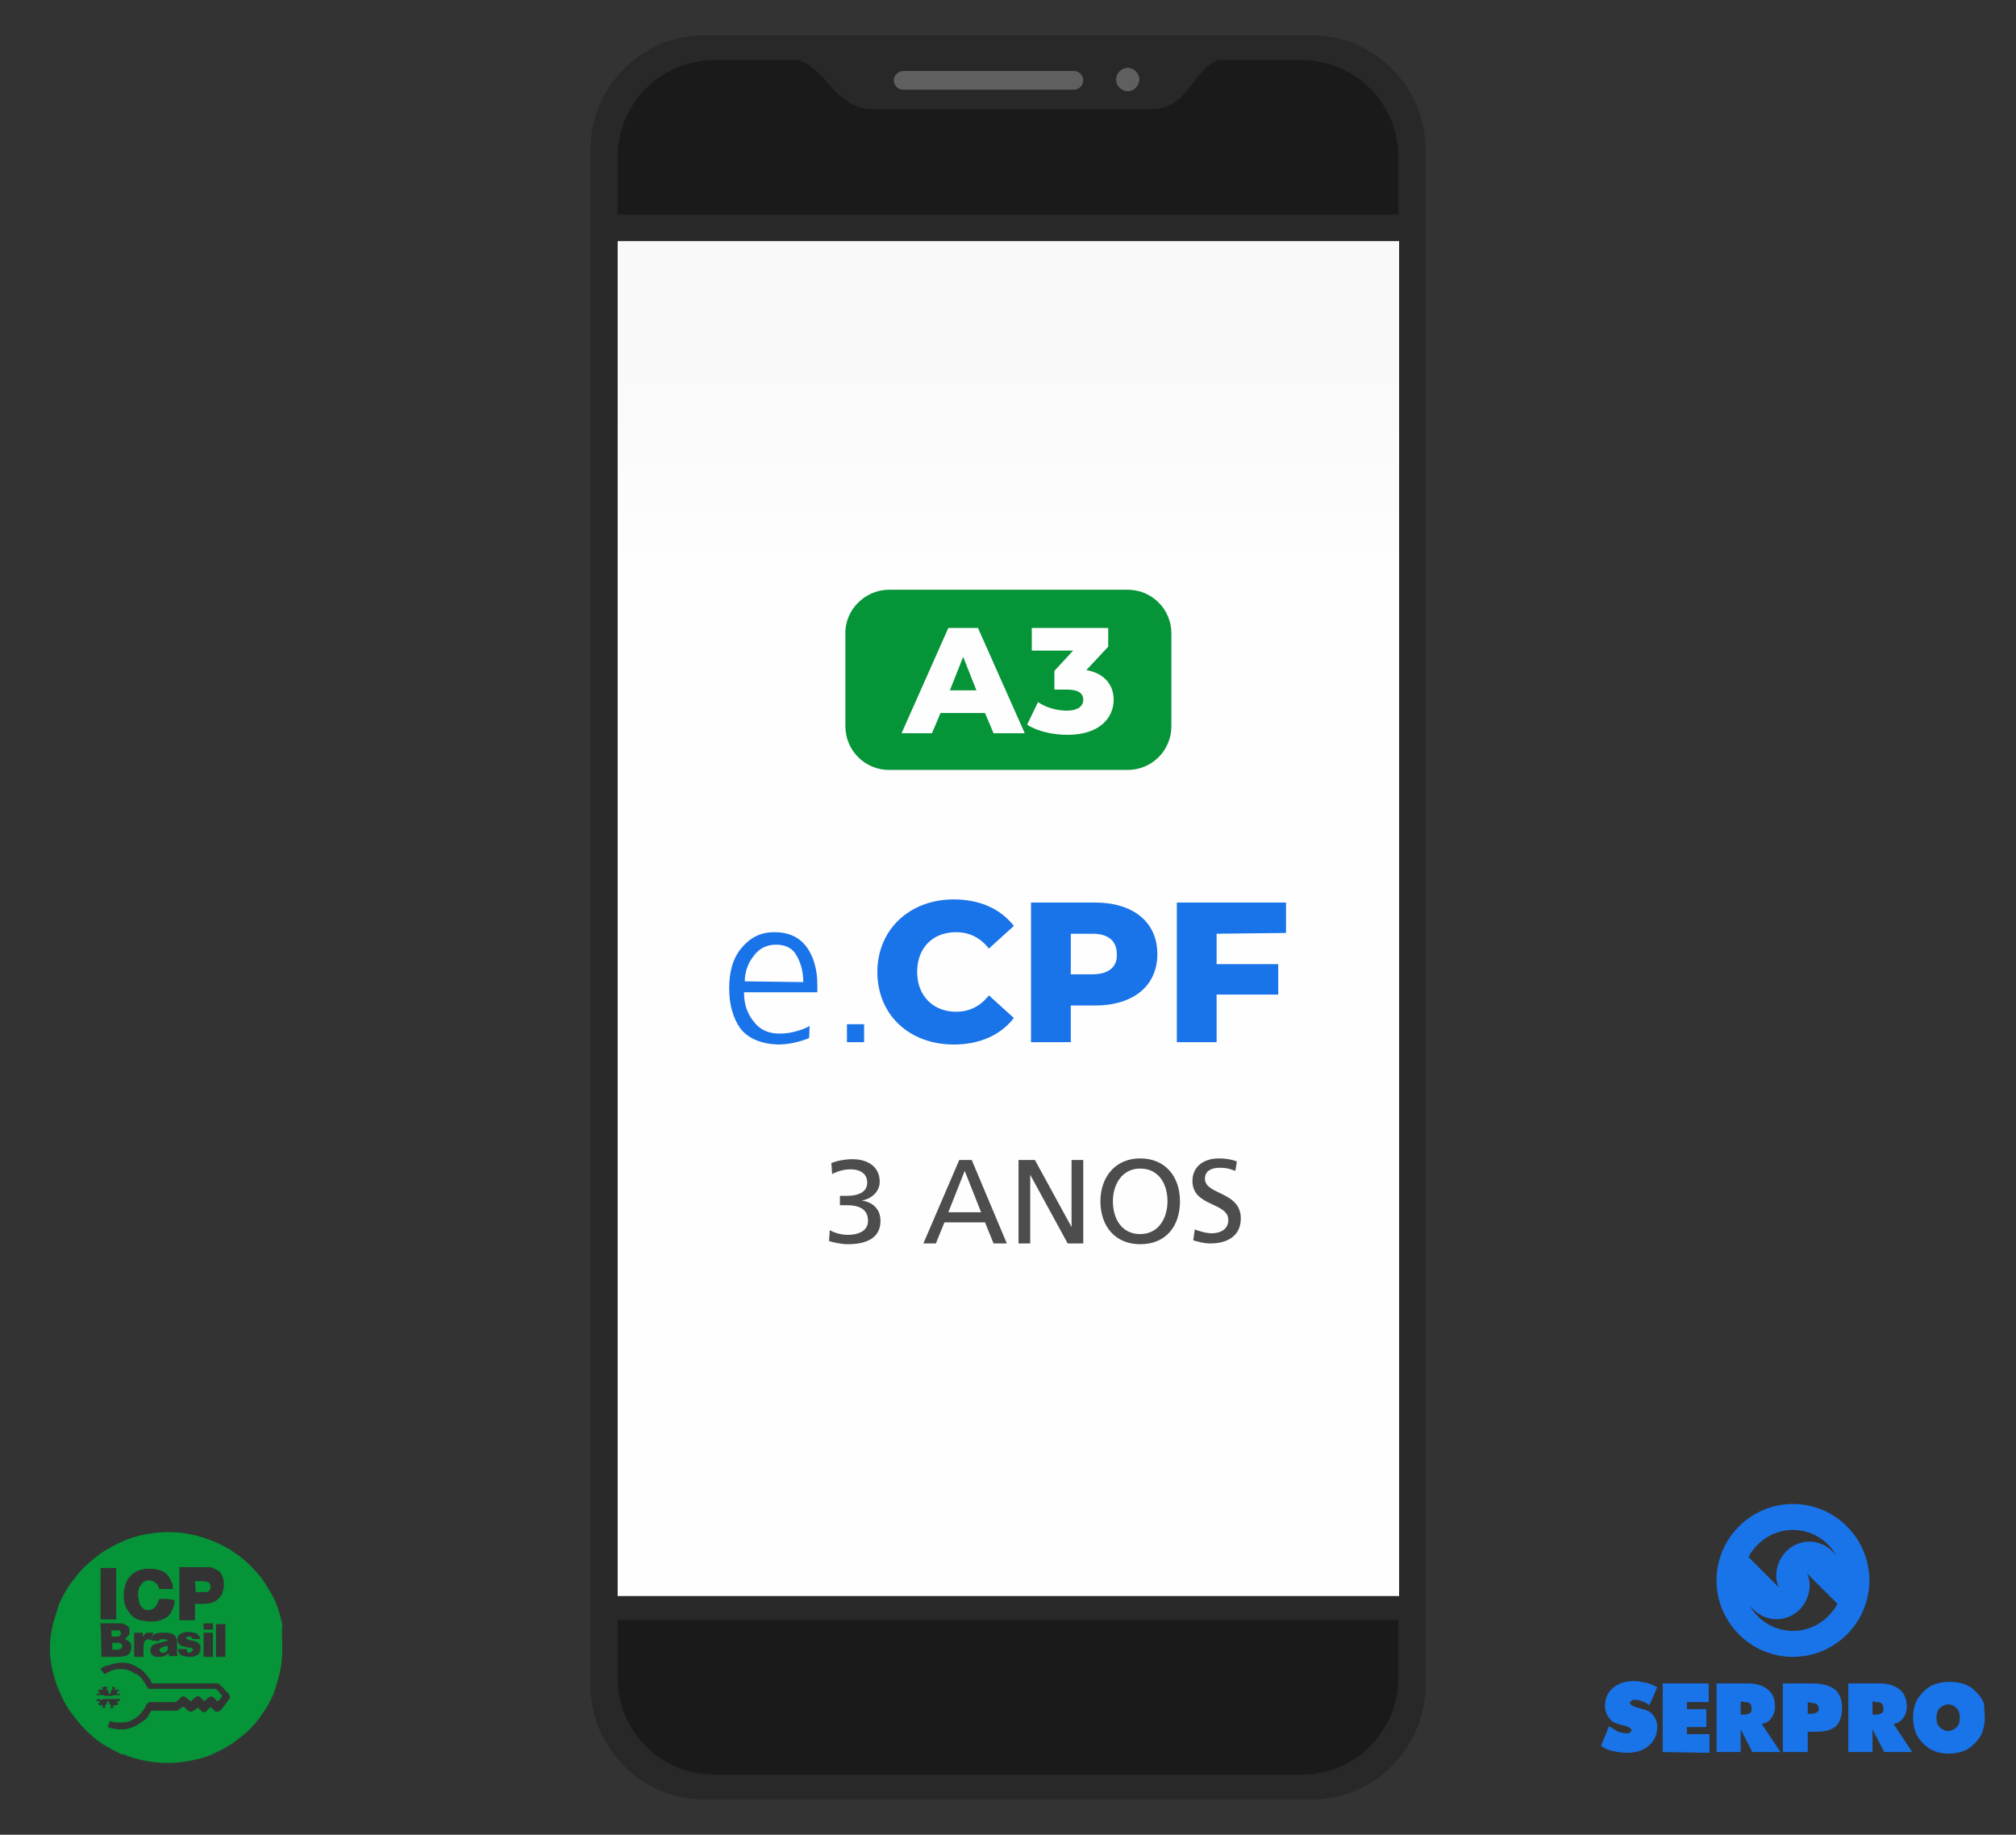 <?xml version="1.0" encoding="utf-8"?>
<!-- Generator: Adobe Illustrator 21.1.0, SVG Export Plug-In . SVG Version: 6.00 Build 0)  -->
<svg version="1.0"
	 id="Camada_1" shape-rendering="geometricPrecision" text-rendering="geometricPrecision" image-rendering="optimizeQuality"
	 xmlns="http://www.w3.org/2000/svg" xmlns:xlink="http://www.w3.org/1999/xlink" x="0px" y="0px" viewBox="0 0 258.5 235.2"
	 style="enable-background:new 0 0 258.5 235.2;" xml:space="preserve">
<rect x="0" y="0" width="258.5" height="235.2" fill="#333333" stroke="none"/>
<style type="text/css">
	.st0{fill:none;}
	.st1{fill:#282828;}
	.st2{fill:#1A1A1A;}
	.st3{fill:#5F5F5F;}
	.st4{fill:url(#SVGID_1_);}
	.st5{fill:#1973E9;}
	.st6{fill:#059437;}
	.st7{fill:#FEFEFE;}
	.st8{fill:#4D4D4D;}
</style>
<g id="Camada_x0020_1">
	<g id="_1551941552256">
		<path class="st0" d="M0,0h258.5v235.2H0V0z"/>
		<g>
			<path class="st1" d="M168.1,230.7H90.4c-8.1,0-14.7-6.6-14.7-14.7V19.2c0-8.1,6.6-14.7,14.7-14.7h77.7c8.1,0,14.7,6.6,14.7,14.7
				V216C182.8,224.1,176.2,230.7,168.1,230.7z"/>
			<path class="st2" d="M179.3,27.5v-7.4c0-6.9-5.6-12.4-12.4-12.4H91.6c-6.9,0-12.4,5.6-12.4,12.4v7.4L179.3,27.5L179.3,27.5z"/>
			<path class="st2" d="M79.2,207.7v7.4c0,6.9,5.6,12.4,12.4,12.4h75.3c6.9,0,12.4-5.6,12.4-12.4v-7.4H79.2L79.2,207.7z"/>
			<path class="st1" d="M100.6,7.4c5.3,0,5.8,6.6,11.4,6.6c4.2,0,30.1,0,35.6,0c5.5,0,5.3-6.6,10.3-6.6
				C157.9,7.4,100.6,7.4,100.6,7.4z"/>
			<path class="st3" d="M144.6,11.7c-0.8,0-1.5-0.7-1.5-1.5c0-0.8,0.7-1.5,1.5-1.5s1.5,0.7,1.5,1.5C146,11.1,145.4,11.7,144.6,11.7z
				"/>
			<path class="st3" d="M137.7,11.5h-21.9c-0.7,0-1.2-0.6-1.2-1.2s0.6-1.2,1.2-1.2h21.9c0.7,0,1.2,0.6,1.2,1.2
				S138.4,11.5,137.7,11.5z"/>
			
				<linearGradient id="SVGID_1_" gradientUnits="userSpaceOnUse" x1="10581.768" y1="-12592.472" x2="10581.768" y2="-13054.882" gradientTransform="matrix(5.831273e-02 0 0 -5.831273e-02 -487.794 -687.679)">
				<stop  offset="0" style="stop-color:#F9F9F9"/>
				<stop  offset="1" style="stop-color:#FEFEFE"/>
			</linearGradient>
			<path class="st4" d="M79.2,30.9h100.2v173.7H79.2C79.2,204.6,79.2,30.9,79.2,30.9z"/>
		</g>
		<path class="st5" d="M205.3,223.8l1-2.5c0.5,0.3,0.9,0.5,1.2,0.7c0.4,0.1,0.7,0.2,1,0.2c0.2,0,0.4,0,0.5-0.1
			c0.1-0.1,0.2-0.2,0.2-0.3c0-0.2-0.3-0.4-0.9-0.6c-0.2,0-0.4-0.1-0.5-0.1c-0.7-0.2-1.2-0.4-1.5-0.9c-0.3-0.4-0.5-0.9-0.5-1.5
			c0-0.9,0.3-1.7,1-2.3c0.7-0.6,1.6-0.9,2.7-0.9c0.5,0,1,0.1,1.5,0.2c0.5,0.1,1,0.3,1.5,0.6l-1,2.3c-0.3-0.2-0.6-0.4-0.9-0.5
			c-0.3-0.1-0.6-0.2-0.9-0.2c-0.2,0-0.4,0-0.5,0.1c-0.1,0.1-0.2,0.2-0.2,0.3c0,0.2,0.4,0.5,1.3,0.7c0.1,0,0.2,0.1,0.3,0.1
			c0.6,0.1,1.1,0.4,1.4,0.8c0.3,0.4,0.5,0.9,0.5,1.5c0,1-0.4,1.8-1.1,2.4c-0.7,0.6-1.6,0.9-2.8,0.9c-0.6,0-1.2-0.1-1.7-0.2
			C206.4,224.4,205.8,224.2,205.3,223.8L205.3,223.8z M239.7,202.6c0,5.4-4.4,9.8-9.8,9.8c-5.4,0-9.8-4.4-9.8-9.8
			c0-5.4,4.4-9.8,9.8-9.8C235.3,192.8,239.7,197.2,239.7,202.6z M229,198.9c1.7-1.7,4.3-1.7,6,0c0.1,0.1,0.3,0.3,0.4,0.4
			c-0.3-0.5-0.6-0.9-1-1.3c-2.5-2.5-6.5-2.5-9,0c-0.5,0.5-0.9,1-1.2,1.6l3.9,3.9C227.4,202.1,227.8,200.2,229,198.9L229,198.9z
			 M230.8,206.3c-1.7,1.7-4.3,1.7-6,0c-0.1-0.1-0.3-0.3-0.4-0.4c0.3,0.5,0.6,0.9,1,1.3c2.5,2.5,6.5,2.5,9,0c0.5-0.5,0.9-1,1.2-1.6
			l-3.9-3.9C232.4,203.1,232,205,230.8,206.3L230.8,206.3z M213.2,224.6v-8.8h5.9v2.4h-2.8v0.9h2.5v2.3h-2.5v0.9h2.9v2.4
			L213.2,224.6L213.2,224.6z M223.2,218.1v1.7h0.5c0.3,0,0.5-0.1,0.7-0.2c0.2-0.1,0.2-0.4,0.2-0.6c0-0.3-0.1-0.5-0.2-0.6
			c-0.2-0.2-0.4-0.2-0.7-0.2L223.2,218.1L223.2,218.1z M220.1,224.6v-8.8h4c1.2,0,2,0.3,2.6,0.8c0.6,0.5,0.9,1.2,0.9,2.2
			c0,0.6-0.2,1.1-0.5,1.5c-0.3,0.4-0.7,0.6-1.2,0.7l2.4,3.6h-3.6l-1.5-2.9v2.9L220.1,224.6L220.1,224.6z M228.6,224.6v-8.8h3.8
			c1.3,0,2.3,0.3,2.9,0.8c0.6,0.5,0.9,1.3,0.9,2.4c0,1-0.3,1.8-0.8,2.3c-0.6,0.5-1.4,0.7-2.6,0.7h-1v2.6L228.6,224.6L228.6,224.6z
			 M231.8,218.2v1.5h0.5c0.3,0,0.5-0.1,0.7-0.2c0.2-0.1,0.2-0.3,0.2-0.5s-0.1-0.4-0.2-0.5c-0.2-0.1-0.4-0.2-0.7-0.2L231.8,218.2
			L231.8,218.2z M240.1,218.1v1.7h0.5c0.3,0,0.5-0.1,0.7-0.2c0.2-0.1,0.2-0.4,0.2-0.6c0-0.3-0.1-0.5-0.2-0.6
			c-0.2-0.2-0.4-0.2-0.7-0.2L240.1,218.1L240.1,218.1z M237,224.6v-8.8h4c1.2,0,2,0.3,2.6,0.8c0.6,0.5,0.9,1.2,0.9,2.2
			c0,0.6-0.2,1.1-0.5,1.5c-0.3,0.4-0.7,0.6-1.2,0.7l2.4,3.6h-3.6l-1.5-2.9v2.9L237,224.6L237,224.6z M249.8,221.9
			c0.4,0,0.8-0.2,1.1-0.5c0.3-0.3,0.4-0.7,0.4-1.2c0-0.5-0.1-0.9-0.4-1.2c-0.3-0.3-0.6-0.5-1.1-0.5c-0.4,0-0.8,0.2-1.1,0.5
			c-0.3,0.3-0.4,0.7-0.4,1.2c0,0.5,0.1,0.9,0.4,1.2C249,221.7,249.4,221.9,249.8,221.9L249.8,221.9z M254.5,220.2
			c0,0.6-0.1,1.2-0.3,1.8c-0.2,0.6-0.6,1.1-1,1.5c-0.4,0.4-0.9,0.8-1.5,1c-0.6,0.2-1.2,0.3-1.8,0.3c-0.7,0-1.3-0.1-1.8-0.3
			c-0.6-0.2-1.1-0.6-1.5-1c-0.4-0.4-0.8-0.9-1-1.5c-0.2-0.6-0.3-1.2-0.3-1.8c0-0.7,0.1-1.3,0.3-1.8c0.2-0.6,0.6-1.1,1-1.5
			c0.4-0.4,0.9-0.8,1.5-1c0.6-0.2,1.2-0.3,1.9-0.3c0.7,0,1.3,0.1,1.9,0.3c0.6,0.2,1.1,0.6,1.5,1c0.4,0.4,0.8,0.9,1,1.5
			C254.4,219,254.5,219.6,254.5,220.2z"/>
		<g>
			<g>
				<path class="st6" d="M114,75.6h30.6c3.1,0,5.6,2.5,5.6,5.6v11.9c0,3.1-2.5,5.6-5.6,5.6H114c-3.1,0-5.6-2.5-5.6-5.6V81.3
					C108.3,78.2,110.9,75.6,114,75.6z"/>
				<path class="st7" d="M127.4,94h4l-6-13.5h-3.8l-6,13.5h3.9l1.1-2.6h5.7L127.4,94z M121.8,88.5l1.7-4.3l1.7,4.3H121.8z
					 M139.3,85.9l2.8-3v-2.4h-9.8v2.9h5.3l-2.4,2.6v2.4h1.6c1.5,0,2.1,0.5,2.1,1.3c0,0.9-0.8,1.4-2.1,1.4c-1.3,0-2.7-0.4-3.7-1.1
					l-1.4,2.9c1.4,0.9,3.4,1.3,5.2,1.3c4.1,0,5.9-2.2,5.9-4.5C142.8,87.8,141.6,86.3,139.3,85.9L139.3,85.9z"/>
			</g>
			<g>
				<g>
					<path class="st5" d="M103.8,131.5c-0.4,0.3-1,0.5-1.7,0.7c-0.7,0.2-1.4,0.3-2.1,0.3c-1.5,0-2.6-0.5-3.4-1.6
						c-0.8-1-1.2-2.2-1.2-3.7h9.4v-0.9c0-1.9-0.4-3.5-1.3-4.8c-0.9-1.3-2.3-2-4.2-2c-1.8,0-3.1,0.7-4.2,2c-1.1,1.3-1.6,3-1.6,5.2
						c0,2.1,0.5,3.8,1.4,5.1c1,1.3,2.6,2,4.8,2.1c1.4,0,2.7-0.3,4-0.8C103.8,133.2,103.8,131.5,103.8,131.5z M95.5,125.8
						c0-1.2,0.4-2.3,1.1-3.2c0.7-1,1.7-1.5,2.9-1.5c1.3,0,2.2,0.5,2.7,1.5c0.5,0.9,0.8,2,0.8,3.3L95.5,125.8L95.5,125.8z
						 M108.6,133.6h2.2v-2.3h-2.2V133.6z"/>
					<path class="st5" d="M122.3,133.9c3.3,0,6-1.2,7.7-3.4l-3.2-2.9c-1.1,1.4-2.5,2.1-4.2,2.1c-2.9,0-5-2-5-5.1c0-3.1,2-5.1,5-5.1
						c1.7,0,3.1,0.7,4.2,2.1l3.2-2.9c-1.7-2.2-4.4-3.4-7.7-3.4c-5.7,0-9.8,3.9-9.8,9.3C112.5,130.1,116.6,133.9,122.3,133.9
						L122.3,133.9z M140.4,115.7h-8.2v17.9h5.1v-4.7h3.1c4.9,0,8-2.5,8-6.6C148.4,118.2,145.3,115.7,140.4,115.7z M140.1,124.9h-2.8
						v-5.2h2.8c2.1,0,3.1,1,3.1,2.6C143.3,123.9,142.2,124.9,140.1,124.9z M164.9,119.6v-3.9h-14v17.9h5.1v-6.1h7.9v-3.9h-7.9v-3.9
						L164.9,119.6L164.9,119.6z"/>
				</g>
				<path class="st8" d="M107.7,154.5h0.9c1.4,0,2.7,0.4,2.7,2c0,1.4-1.4,1.8-2.6,1.8c-0.9,0-1.8-0.3-2.3-0.6l-0.1,1.4
					c0.7,0.2,1.6,0.4,2.4,0.4c2.1,0,4.2-0.6,4.2-3c0-1.5-1-2.4-2.4-2.6v0c1.2-0.2,2.3-1.1,2.3-2.4c0-2-1.6-2.9-3.5-2.9
					c-0.9,0-2,0.2-2.7,0.5l0.1,1.4c0.6-0.3,1.4-0.6,2.4-0.6c1.1,0,2.1,0.5,2.1,1.7c0,1.4-1.5,1.7-2.6,1.7h-0.9L107.7,154.5
					L107.7,154.5z M118.4,159.4h1.6l1.1-2.7h5.2l1.1,2.7h1.7l-4.5-10.7H123L118.4,159.4L118.4,159.4z M125.8,155.4h-4.2l2.1-5.3
					L125.8,155.4L125.8,155.4z M130.6,159.4h1.5v-8.8h0l4.8,8.8h2v-10.7h-1.5v8.6h0l-4.7-8.6h-2.1V159.4z M142.7,154
					c0-2.2,1.2-4.2,3.5-4.2c2.4,0,3.5,2,3.5,4.2c0,2.1-1.1,4.2-3.5,4.2C143.8,158.2,142.7,156.2,142.7,154z M141.1,154
					c0,3.2,1.9,5.5,5.1,5.5c3.3,0,5.1-2.3,5.1-5.5c0-3.2-1.9-5.5-5.1-5.5C143,148.5,141.1,150.9,141.1,154z M158.6,148.9
					c-0.7-0.3-1.6-0.4-2.3-0.4c-1.9,0-3.4,1-3.4,2.9c0,3.3,4.6,2.7,4.6,5c0,1.3-1.2,1.7-2.1,1.7c-0.8,0-1.7-0.3-2.2-0.5l-0.2,1.4
					c0.7,0.2,1.4,0.4,2.2,0.4c2.1,0,3.9-0.9,3.9-3.2c0-3.5-4.6-3-4.6-5.1c0-1.1,1-1.4,1.9-1.4c0.8,0,1.2,0.1,2,0.4L158.6,148.9
					L158.6,148.9z"/>
			</g>
		</g>
		<path class="st6" d="M36.2,211.4c0,1-0.1,2-0.3,2.9c-0.2,0.9-0.5,1.9-0.8,2.8l0,0l0,0l0,0l0,0l0,0c-0.4,0.9-0.8,1.7-1.4,2.5
			c-0.5,0.8-1.1,1.5-1.7,2.1l0,0l0,0l0,0l0,0l0,0h0l0,0l0,0l0,0l0,0l0,0l0,0l0,0l0,0l0,0c-0.7,0.7-1.4,1.2-2.2,1.8
			c-0.8,0.5-1.7,1-2.6,1.4l0,0l0,0l0,0l0,0l0,0h0l0,0h0c-0.9,0.4-1.8,0.6-2.7,0.8c-1,0.2-2,0.3-3,0.3c-1,0-2-0.1-3-0.3
			c-0.9-0.2-1.8-0.4-2.6-0.8l0,0l0,0l-0.1,0h0l-0.1,0l0,0l-0.1,0l0,0h0l0,0l0,0l0,0l0,0l0,0c-0.8-0.4-1.6-0.8-2.4-1.3
			c-0.8-0.5-1.6-1.2-2.3-1.9c-0.7-0.7-1.3-1.5-1.9-2.3c-0.6-0.8-1-1.7-1.4-2.6c-0.4-0.9-0.7-1.9-0.9-2.8c-0.2-0.9-0.3-1.8-0.3-2.7
			l0,0l0,0v0v0l0,0v0v0v0l0,0v0v0v0l0,0v0v0l0,0l0,0c0-0.9,0.1-1.8,0.3-2.7c0.2-0.9,0.5-1.8,0.8-2.7l0,0l0-0.1l0,0l0,0l0,0l0,0
			c0.4-0.9,0.8-1.7,1.4-2.6c0.6-0.8,1.2-1.6,1.9-2.3c0.7-0.7,1.5-1.3,2.3-1.9c0.8-0.5,1.7-1,2.6-1.4c0.9-0.4,1.9-0.7,2.9-0.9
			c1-0.2,2-0.3,3-0.3h0c1,0,2,0.1,2.9,0.3c1,0.2,1.9,0.5,2.9,0.9c0.9,0.4,1.8,0.8,2.6,1.4c0.8,0.5,1.5,1.1,2.2,1.8l0,0l0,0l0,0l0,0
			l0,0l0,0l0,0l0,0l0,0l0,0c0.7,0.7,1.3,1.4,1.8,2.2c0.5,0.8,1,1.6,1.4,2.5l0,0l0,0l0,0l0,0.1l0,0l0,0l0,0l0,0l0,0l0,0l0,0
			c0.4,0.9,0.6,1.8,0.8,2.7C36.1,209.5,36.2,210.4,36.2,211.4L36.2,211.4z M12.9,213.9c0,0.1,0.4,0.6,0.5,0.7c0.1,0,0.3-0.2,0.4-0.2
			c1-0.6,2.3-0.6,3.3,0c0.1,0.1,0.2,0.2,0.4,0.2c0,0,0.1,0,0.1,0.1l0.2,0.1c0.1,0.1,0.3,0.3,0.4,0.4l0.1,0.2
			c0.3,0.3,0.4,0.6,0.6,0.9c0.1,0.2,0.1,0.2,0.4,0.2c0.2,0,0.4,0,0.6,0c1.6,0,3.2,0,4.8,0c0.8,0,1.6,0,2.4,0c0.1,0,0.2,0,0.3,0
			c0.1,0,0.3,0,0.3,0c0,0,0,0,0,0c0.1,0.1,0.3,0.3,0.4,0.4c0.1,0.2,0.3,0.3,0.4,0.5c0,0.1-0.5,0.7-0.6,0.7c0,0-0.2-0.1-0.2-0.2
			c0,0-0.1-0.1-0.1-0.1c-0.6-0.6-0.7-0.3-1.3,0.2c0,0-0.1,0.1-0.1,0.1c0,0-0.1-0.1-0.1-0.1c-0.1-0.1-0.2-0.2-0.4-0.4
			c-0.3-0.3-0.5-0.1-0.8,0.1c-0.1,0.1-0.1,0.1-0.2,0.2c-0.1,0.1-0.1,0.1-0.2,0.2c-0.1,0-0.6-0.5-0.8-0.6c-0.3-0.1-0.4,0-0.6,0.2
			c0,0-0.1,0.1-0.1,0.1c0,0-0.1,0.1-0.1,0.1c-0.1,0.1-0.3,0.2-0.4,0.3c-0.1,0-0.1,0-0.2,0c-0.6,0-1.2,0-1.8,0c-0.3,0-0.6,0-0.9,0
			c-0.1,0-0.3,0-0.4,0c-0.1,0-0.1,0-0.2,0.1c-0.2,0.1-0.2,0.2-0.3,0.4c-0.3,0.5-0.4,0.7-0.8,1.1l-0.2,0.2c-0.2,0.1-0.3,0.3-0.6,0.4
			c-0.5,0.3-0.8,0.4-1.4,0.4c-0.3,0-0.6,0-0.9,0c-0.2,0-0.4-0.1-0.5-0.1c0,0-0.1,0-0.2-0.1c0,0-0.3,0.8-0.3,0.8
			c0.3,0.1,0.5,0.2,0.8,0.2c0.3,0.1,0.6,0.1,0.9,0.1c0.3,0,0.6,0,0.9-0.1c0.5-0.1,1-0.3,1.4-0.6c0.2-0.1,0.4-0.3,0.6-0.4
			c0.1-0.1,0.2-0.2,0.3-0.2c0.1-0.1,0.2-0.2,0.2-0.3c0.2-0.3,0.3-0.5,0.5-0.8c0,0,0,0,0,0c0,0,1.5,0,1.6,0c0.5,0,1,0,1.5,0
			c0.2,0,0.2,0,0.4-0.1c0.1-0.1,0.5-0.4,0.6-0.4c0.1,0,0.1,0,0.2,0.1c0.1,0,0.1,0.1,0.1,0.1c0.1,0.1,0.4,0.4,0.6,0.4
			c0.3,0.1,0.5-0.2,0.7-0.3c0.1,0,0.2-0.2,0.3-0.2c0.3,0.3,0.5,0.6,0.8,0.6c0.2,0,0.3-0.2,0.4-0.3c0.1-0.1,0.1-0.1,0.2-0.2
			c0,0,0.2-0.1,0.2-0.2c0,0,0.1,0.1,0.1,0.1l0.4,0.4c0.1,0.1,0.2,0.2,0.4,0.1c0.1,0,0.2,0,0.3-0.1c0,0,0,0,0.1-0.1c0,0,0,0,0.1-0.1
			c0,0,0,0,0.1-0.1c0.2-0.3,0.7-0.9,0.9-1.2c0.2-0.3,0-0.5-0.1-0.7c0,0-0.1-0.1-0.1-0.1l-0.4-0.4c-0.1-0.1-0.2-0.3-0.4-0.4
			c0,0,0,0-0.1-0.1c0,0,0,0-0.1-0.1c0-0.1-0.1-0.1-0.1-0.1c-0.1-0.1-0.1-0.1-0.4-0.1c-0.3,0-0.7,0-1,0c-0.3,0-0.7,0-1,0l-5.2,0
			c-0.3,0-0.7,0-1,0c0,0-0.1-0.1-0.1-0.2c0-0.1-0.1-0.1-0.1-0.2c-0.2-0.3-0.4-0.5-0.6-0.8l-0.2-0.2c-0.1-0.1-0.2-0.2-0.3-0.3
			c-0.4-0.3-0.8-0.5-1.2-0.7c-0.9-0.4-2.2-0.3-3.1,0.1C13.5,213.5,13,213.8,12.9,213.9L12.9,213.9z M13,216.4c0.1,0.1,0.2,0,0.2,0.1
			c0,0,0,0.1,0,0.1l-0.5,0c0,0-0.2,0.2-0.2,0.3l0.3,0l0,0.2c0,0,0,0,0,0c0,0-0.2,0-0.3,0c-0.1,0-0.1,0-0.1,0.1c0,0,0,0.1,0,0.1
			c0.2,0,0.5,0,0.8,0c0,0,0.1,0,0.1,0c0.1,0-0.1,0.1,0.2,0.1c0.1,0,0.9,0,1,0c0,0,0-0.1,0.1-0.1c0.2,0,0.5,0,0.8,0c0,0,0-0.1,0-0.1
			c-0.1-0.2-0.3,0-0.4-0.1v-0.3c0.1,0,0.3,0,0.3,0c0,0,0,0,0,0c0,0-0.1-0.2-0.1-0.2l-0.5,0c0,0,0-0.2,0-0.2c0,0,0.1,0,0.2,0
			c0,0,0,0,0,0l0,0c-0.1,0-0.4-0.2-0.5-0.2c0,0.1,0,0.4,0,0.5l-0.2,0v0.4h-0.3v-0.4l-0.2,0c0-0.1,0-0.4,0-0.5
			C13.4,216.2,13.1,216.3,13,216.4L13,216.4z M12.4,217.8c0,0.1,0,0.2,0.1,0.3c0,0,0.3,0,0.3,0c0,0.3,0,0.2-0.2,0.2
			c-0.1,0,0.1,0.2,0.1,0.3l0.5,0c0,0.3,0,0.2-0.2,0.2c0,0,0.1,0.1,0.2,0.1c0.3,0.1,0.3,0.1,0.3-0.4l0.2,0l0-0.4H14l0,0.4l0.2,0
			c0,0.6,0,0.6,0.3,0.4c0.1,0,0.2-0.1,0.2-0.1c-0.2,0-0.2,0-0.2-0.2l0.5,0c0,0,0.2-0.2,0.2-0.3c0,0-0.1,0-0.2,0c0,0,0-0.2,0-0.2
			c0.1,0,0.3,0,0.3,0c0,0,0.1-0.2,0.1-0.3c-0.2,0-0.3,0-0.5,0c-0.1,0-0.3,0-0.4,0c0,0,0,0-0.1,0c-0.4,0-0.7,0-1.1,0
			c-0.1,0,0,0-0.2,0.1c-0.1,0-0.2,0-0.3,0C12.7,217.8,12.6,217.8,12.4,217.8L12.4,217.8z M18.3,209.3
			C18.3,209.3,18.3,209.3,18.3,209.3c-0.3,0-0.9,0-1.1,0l0,3.1c0.1,0,1.1,0,1.2,0l0-1.1c0-0.3,0-1,0.4-1.1c0.2-0.1,0.4,0,0.5,0
			c0.1,0,0.2-0.3,0.2-0.4c0-0.1,0.1-0.3,0.2-0.4c-0.1-0.1-0.3-0.1-0.4-0.1c-0.1,0-0.4,0-0.5,0c-0.2,0.1-0.3,0.3-0.5,0.5L18.3,209.3
			L18.3,209.3z M26.1,208.9c0.2,0,0.8,0,1.1,0c0.1,0,0.1,0,0.1-0.1c0-0.2,0-0.6,0-0.7h-1.2L26.1,208.9L26.1,208.9z M26.1,212.4
			l1.2,0l0-3.1h-1.2C26.1,209.3,26.1,212.4,26.1,212.4z M27.7,212.4c0,0,1.1,0,1.2,0l0-4.2c-0.1,0-1.1,0-1.2,0L27.7,212.4
			L27.7,212.4z M23.9,211.4h-1.1c0,0.1,0.1,0.4,0.1,0.4c0.2,0.5,0.7,0.5,1.3,0.6c0.4,0,0.7,0,1-0.2c0.3-0.1,0.4-0.3,0.5-0.7
			c0-0.1,0-0.4,0-0.5c-0.3-0.7-1-0.6-1.6-0.8c-0.2-0.1-0.3-0.2-0.2-0.3c0-0.1,0.1-0.1,0.2-0.1c0.6-0.1,0.5,0.3,0.6,0.3l1,0
			c0-0.1-0.2-0.4-0.2-0.4c-0.1-0.1-0.2-0.2-0.3-0.3c-0.3-0.1-0.7-0.2-1.1-0.2c-0.4,0-0.7,0.1-1,0.3c-0.6,0.4-0.4,1.3,0.2,1.5
			c0.3,0.1,0.7,0.2,1,0.2c0.1,0,0.4,0.1,0.4,0.2c0.1,0.1,0,0.3-0.2,0.4c-0.2,0.1-0.4,0.1-0.5,0C24,211.7,24,211.6,23.9,211.4
			L23.9,211.4z M21.5,210.3c-0.1,0.1-1.1,0.3-1.4,0.4c-0.2,0.1-0.5,0.1-0.6,0.3c-0.2,0.2-0.2,0.4-0.2,0.6c0,0.3,0.1,0.5,0.3,0.6
			c0.2,0.2,0.4,0.2,0.6,0.2c0.3,0,0.6,0,0.8-0.1c0.1,0,0.2-0.1,0.3-0.1c0,0,0.1-0.1,0.1-0.1c0,0,0.1-0.1,0.2-0.1
			c0,0,0.1,0.2,0.1,0.3l1.1,0c0-0.1-0.1-0.2-0.1-0.2c0-0.1,0-0.8,0-0.9c0-0.2,0-0.4,0-0.6c0-0.2,0-0.4-0.1-0.6
			c-0.1-0.3-0.3-0.5-0.7-0.6c-0.3-0.1-0.8-0.1-1.2-0.1c-0.4,0-0.8,0.1-1,0.3c-0.1,0.1-0.2,0.2-0.3,0.4c-0.1,0.3,0,0.3,0.2,0.3
			c0.1,0,0.7,0.1,0.7,0.1c0.1,0,0.1-0.1,0.2-0.2c0.1-0.1,0.6-0.1,0.8,0C21.4,210.1,21.5,210.2,21.5,210.3L21.5,210.3z M21.5,211
			c0,0-0.1,0-0.2,0c-0.2,0.1-0.8,0.2-0.8,0.4c-0.1,0.1,0,0.3,0.1,0.4c0.3,0.2,0.8,0,0.9-0.3C21.5,211.3,21.5,211,21.5,211L21.5,211z
			 M12.9,207.6L12.9,207.6l2,0V201l0,0h-2h0L12.9,207.6L12.9,207.6z M13,212.4c0.6,0,1.2,0,1.7,0c0.5,0,1.2,0,1.6-0.2
			c0.2-0.1,0.4-0.3,0.4-0.4c0.2-0.4,0.2-1-0.1-1.3c-0.1-0.1-0.2-0.2-0.4-0.3c0,0-0.1,0-0.2-0.1c0,0,0.2-0.1,0.2-0.2
			c0.1-0.1,0.3-0.3,0.4-0.4c0-0.1,0-0.2,0-0.4c0-0.3,0-0.4-0.2-0.6c-0.1-0.1-0.3-0.2-0.5-0.3c-0.2-0.1-0.4-0.1-0.7-0.1
			c-0.3,0-0.5,0-0.8,0c-0.5,0-1.1,0-1.6,0C13,208.1,13,212.4,13,212.4z M14.6,211.5c0.2,0,0.6,0,0.8-0.1c0.3-0.1,0.4-0.6,0.1-0.7
			c-0.1-0.1-0.2-0.1-0.3-0.1c-0.3,0-0.5,0-0.8,0c0,0.1,0,0.8,0,0.9C14.3,211.5,14.5,211.5,14.6,211.5L14.6,211.5z M14.3,209l0,0.8
			c0,0,0,0,0.2,0c0.2,0,0.3,0,0.5,0c0.3,0,0.5-0.1,0.5-0.5c0-0.1-0.1-0.2-0.2-0.3C15,209,14.5,209,14.3,209L14.3,209z M20.4,205
			c0,0-0.1,0.2-0.1,0.3c-0.1,0.2-0.2,0.5-0.4,0.7c-0.1,0.1-0.2,0.2-0.4,0.3c-0.2,0.1-0.4,0.1-0.6,0.1c-0.4,0-0.7-0.3-0.9-0.6
			c-0.2-0.4-0.2-0.7-0.3-1.2c0-0.4,0-0.9,0.2-1.2c0.1-0.1,0.2-0.3,0.3-0.4c0,0,0.1-0.1,0.1-0.1c0.1-0.1,0.2-0.2,0.3-0.2
			c0.4-0.2,0.8-0.1,1.2,0.1c0.3,0.2,0.4,0.3,0.5,0.6l0.1,0.2c0,0,0,0,0,0.1c0.2,0,1.7,0,1.8,0c0-0.1-0.1-0.6-0.1-0.7
			c-0.1-0.2-0.2-0.4-0.3-0.6c-0.2-0.4-0.5-0.7-0.8-0.9c-0.7-0.4-2-0.5-2.8-0.3c-0.9,0.2-1.5,0.7-1.9,1.4c-0.2,0.4-0.3,0.8-0.4,1.3
			c-0.1,1,0,2,0.6,2.7c0.5,0.8,1.1,1.1,2.1,1.2c0.5,0.1,1.1,0.1,1.6,0c0.5-0.1,0.9-0.3,1.2-0.5c0.2-0.1,0.3-0.3,0.4-0.4
			c0.3-0.4,0.5-1,0.6-1.5c0-0.1,0-0.1,0-0.2c0-0.1,0-0.1-0.1-0.1C21.9,205,20.6,204.9,20.4,205L20.4,205z M23,207.7l2,0
			c0-0.1,0-2,0-2.1c0.8,0,2,0.1,2.7-0.4c0.4-0.3,0.8-0.7,0.9-1.3c0.1-0.3,0.1-0.5,0.1-0.8c0-0.3,0-0.5-0.1-0.8
			c-0.2-0.5-0.3-0.8-0.7-1c-0.2-0.1-0.4-0.2-0.6-0.3c-0.1,0-0.2-0.1-0.4-0.1c-0.3,0-3.8,0-3.9,0L23,207.7L23,207.7z M25.1,204.1
			c0.3,0,1,0,1.3,0c0.1,0,0.2,0,0.3-0.1c0.1,0,0.1-0.1,0.2-0.2c0,0,0,0,0,0c0,0,0,0,0,0c0.1-0.1,0.1-0.2,0.1-0.4
			c0-0.2-0.1-0.4-0.2-0.5c0,0-0.1-0.1-0.2-0.1c-0.2-0.1-0.7-0.1-0.9-0.1c-0.2,0-0.4,0-0.7,0L25.1,204.1L25.1,204.1z"/>
	</g>
</g>
</svg>
